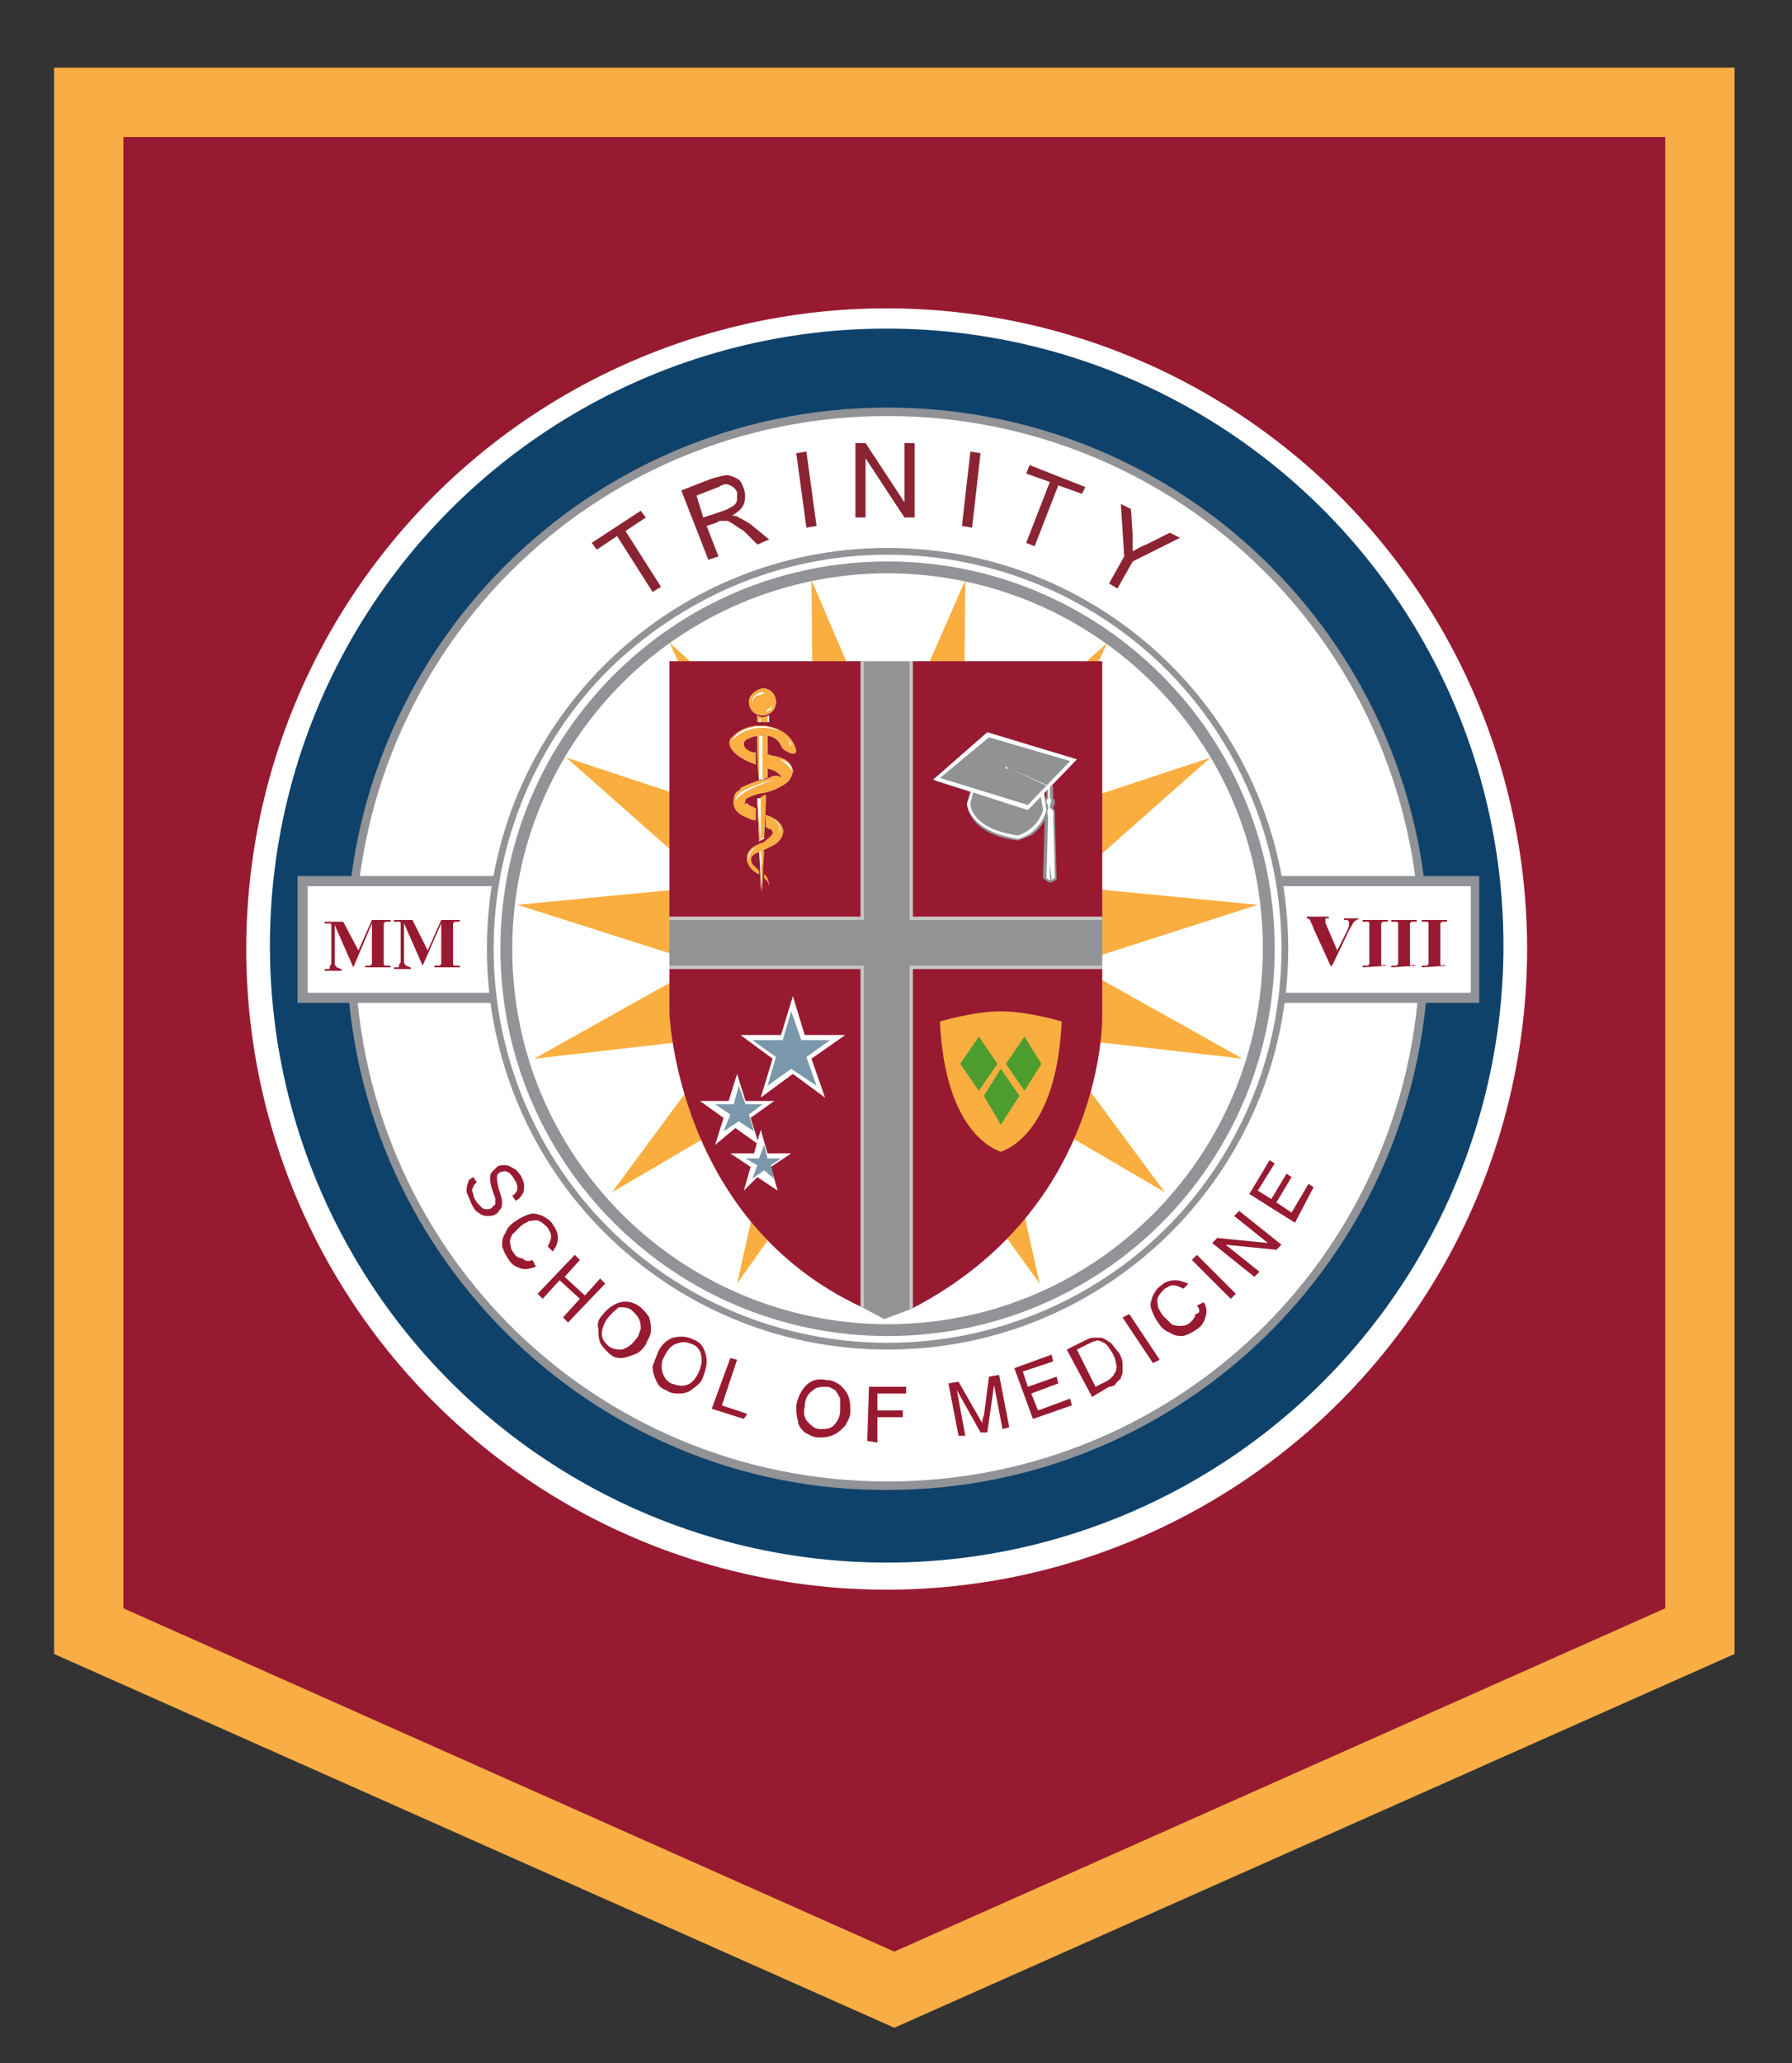 <svg xmlns="http://www.w3.org/2000/svg" xmlns:xlink="http://www.w3.org/1999/xlink" id="Layer_1" x="0px" y="0px" viewBox="0 0 106 122" style="enable-background:new 0 0 106 122;" xml:space="preserve">
<rect x="0" y="0" width="106" height="122" fill="#333333" stroke="none"/>
<style type="text/css">
	.st0{fill:#981A31;}
	.st1{fill:#F8AE44;}
	.st2{fill:#FFFFFF;}
	.st3{fill:#0F426B;}
	.st4{fill:#919396;}
	.st5{fill:#8A2432;}
	.st6{fill:#FAAE40;}
	.st7{fill:#919394;}
	.st8{fill:#C6C6C6;}
	.st9{fill:#4C9C2E;}
	.st10{fill:#7A97AB;}
	.st11{fill:#919294;}
	.st12{fill:#FBAE42;}
</style>
<g>
	<g>
		<polygon class="st0" points="100.6,96.5 52.9,117.6 5.3,96.5 5.3,6.1 100.6,6.1   "></polygon>
		<path class="st1" d="M52.9,119.9L3.2,97.8V4h99.4v93.8L52.9,119.9z M7.3,95.1l45.6,20.3l45.6-20.3v-87H7.3V95.1z"></path>
	</g>
	<g>
		
			<ellipse transform="matrix(0.922 -0.386 0.386 0.922 -17.611 24.656)" class="st2" cx="52.5" cy="56.1" rx="37.9" ry="37.9"></ellipse>
		<g>
			
				<ellipse transform="matrix(0.88 -0.474 0.474 0.88 -20.247 31.606)" class="st3" cx="52.5" cy="55.9" rx="36.5" ry="36.5"></ellipse>
		</g>
		<g>
			<path class="st2" d="M84.3,56.1c0,17.5-14.2,31.8-31.8,31.8c-17.5,0-31.8-14.2-31.8-31.8c0-17.5,14.2-31.8,31.8-31.8     C70.1,24.4,84.3,38.6,84.3,56.1z"></path>
			<path class="st4" d="M20.5,56.1c0-17.7,14.3-32,32-32l0,0c17.7,0,32,14.3,32,32l0,0c0,17.7-14.3,32-32,32l0,0     C34.9,88.2,20.5,73.8,20.5,56.1L20.5,56.1z M30.2,33.8C24.5,39.5,21,47.4,21,56.1l0,0c0,8.7,3.5,16.6,9.2,22.3l0,0     c5.7,5.7,13.6,9.2,22.3,9.2l0,0c8.7,0,16.6-3.5,22.3-9.2l0,0c5.7-5.7,9.2-13.6,9.2-22.3l0,0c0-8.7-3.5-16.6-9.2-22.3l0,0     c-5.7-5.7-13.6-9.2-22.3-9.2l0,0C43.8,24.6,35.9,28.1,30.2,33.8L30.2,33.8z"></path>
		</g>
		<g>
			<path class="st5" d="M38.6,35l-2.1-3.3l-1.2,0.8L35,32.1l2.9-1.9l0.3,0.4l-1.2,0.8l2.1,3.3L38.6,35z"></path>
		</g>
		<g>
			<path class="st5" d="M41.9,33.1L40.3,29l1.8-0.7c0.4-0.1,0.7-0.2,0.9-0.2c0.2,0,0.4,0.1,0.6,0.2c0.2,0.1,0.3,0.3,0.4,0.6     c0.1,0.3,0.1,0.6,0,0.9c-0.1,0.3-0.4,0.5-0.7,0.7c0.2,0,0.3,0,0.4,0.1c0.2,0.1,0.4,0.2,0.7,0.4l1.1,0.9l-0.7,0.3L44,31.4     c-0.3-0.2-0.5-0.3-0.6-0.4c-0.2-0.1-0.3-0.2-0.4-0.2c-0.1,0-0.2,0-0.3,0c-0.1,0-0.2,0-0.3,0.1l-0.6,0.2l0.7,1.8L41.9,33.1z      M41.6,30.6l1.2-0.4c0.3-0.1,0.4-0.2,0.6-0.3c0.1-0.1,0.2-0.2,0.2-0.4c0-0.1,0-0.3,0-0.4c-0.1-0.2-0.2-0.3-0.4-0.4     c-0.2-0.1-0.4-0.1-0.7,0.1l-1.3,0.5L41.6,30.6z"></path>
		</g>
		<g>
			<path class="st5" d="M47.7,31.2l-0.6-4.4l0.6-0.1l0.6,4.4L47.7,31.2z"></path>
		</g>
		<g>
			<path class="st5" d="M50.6,30.6l0-4.4l0.6,0l2.3,3.5l0-3.5l0.6,0l0,4.4l-0.6,0l-2.3-3.5l0,3.5L50.6,30.6z"></path>
		</g>
		<g>
			<path class="st5" d="M56.9,31.1l0.5-4.4l0.6,0.1l-0.5,4.4L56.9,31.1z"></path>
		</g>
		<g>
			<path class="st5" d="M60.7,32.1l1.4-3.6l-1.4-0.5l0.2-0.5l3.3,1.3L64,29.2l-1.4-0.5l-1.4,3.6L60.7,32.1z"></path>
		</g>
		<g>
			<path class="st5" d="M65.6,34.5l0.9-1.6l-0.2-3.1l0.6,0.3l0.1,1.6c0,0.3,0,0.6,0,0.9c0.2-0.1,0.5-0.3,0.8-0.4l1.4-0.7l0.6,0.3     L67,33.2l-0.9,1.6L65.6,34.5z"></path>
		</g>
		<g>
			<g>
				<path class="st0" d="M28,69.6l0.2,0.3C28.1,70,28,70.1,28,70.2c-0.1,0.1-0.1,0.2,0,0.4c0,0.2,0.1,0.3,0.2,0.5      c0.1,0.1,0.2,0.2,0.3,0.3c0.1,0.1,0.2,0.1,0.3,0.1c0.1,0,0.2,0,0.3-0.1c0.1-0.1,0.1-0.1,0.2-0.2c0-0.1,0-0.2,0-0.3      c0-0.1-0.1-0.3-0.2-0.6c-0.1-0.3-0.1-0.5-0.1-0.6c0-0.2,0-0.3,0.1-0.4c0.1-0.1,0.2-0.2,0.3-0.3c0.1-0.1,0.3-0.1,0.5-0.1      c0.2,0,0.3,0.1,0.5,0.2c0.2,0.1,0.3,0.3,0.4,0.4c0.1,0.2,0.2,0.4,0.2,0.6c0,0.2,0,0.4-0.1,0.5c-0.1,0.2-0.2,0.3-0.4,0.4      l-0.2-0.3c0.2-0.1,0.3-0.3,0.3-0.4c0-0.2,0-0.3-0.2-0.6c-0.1-0.2-0.3-0.4-0.4-0.4c-0.1-0.1-0.3,0-0.4,0      c-0.1,0.1-0.2,0.1-0.2,0.3c0,0.1,0,0.3,0.1,0.7c0.1,0.3,0.2,0.6,0.2,0.7c0,0.2,0,0.4-0.1,0.5c-0.1,0.1-0.2,0.3-0.3,0.3      c-0.1,0.1-0.3,0.1-0.5,0.1c-0.2,0-0.4-0.1-0.5-0.2c-0.2-0.1-0.3-0.3-0.4-0.5c-0.1-0.2-0.2-0.5-0.3-0.7c0-0.2,0-0.4,0.1-0.6      C27.7,69.8,27.8,69.7,28,69.6z"></path>
			</g>
			<g>
				<path class="st0" d="M31.5,74.5l0.2,0.4c-0.3,0.1-0.6,0.2-0.9,0.1c-0.3-0.1-0.5-0.2-0.7-0.5c-0.2-0.3-0.3-0.5-0.4-0.8      c0-0.3,0-0.5,0.2-0.8c0.1-0.3,0.3-0.5,0.6-0.7c0.3-0.2,0.5-0.3,0.8-0.4c0.3-0.1,0.5,0,0.8,0.1c0.2,0.1,0.5,0.3,0.6,0.5      c0.2,0.3,0.3,0.5,0.3,0.8c0,0.3-0.1,0.5-0.3,0.8l-0.3-0.3c0.1-0.2,0.2-0.4,0.2-0.6c0-0.2-0.1-0.3-0.2-0.5      c-0.2-0.2-0.3-0.3-0.5-0.4c-0.2-0.1-0.4,0-0.6,0c-0.2,0.1-0.4,0.2-0.5,0.3c-0.2,0.2-0.4,0.4-0.5,0.5c-0.1,0.2-0.2,0.4-0.1,0.6      c0,0.2,0.1,0.4,0.2,0.5c0.1,0.2,0.3,0.3,0.5,0.3C31.1,74.6,31.3,74.6,31.5,74.5z"></path>
			</g>
			<g>
				<path class="st0" d="M31.8,76.5l2.2-2.3l0.3,0.3l-0.9,1l1.2,1.1l0.9-1l0.3,0.3l-2.2,2.3l-0.3-0.3l1-1.1l-1.2-1.1l-1,1.1      L31.8,76.5z"></path>
			</g>
			<g>
				<path class="st0" d="M35.6,77.8c0.3-0.4,0.7-0.7,1.1-0.8c0.4-0.1,0.8,0,1.2,0.3c0.2,0.2,0.4,0.4,0.5,0.6      c0.1,0.3,0.1,0.5,0.1,0.8c0,0.3-0.2,0.5-0.3,0.8c-0.2,0.3-0.4,0.5-0.7,0.6c-0.3,0.1-0.5,0.2-0.8,0.2c-0.3,0-0.5-0.1-0.7-0.3      c-0.2-0.2-0.4-0.4-0.5-0.6c-0.1-0.3-0.1-0.5-0.1-0.8C35.3,78.3,35.4,78,35.6,77.8z M35.9,78c-0.2,0.3-0.3,0.6-0.3,0.9      c0,0.3,0.2,0.5,0.4,0.7c0.3,0.2,0.5,0.2,0.8,0.2c0.3-0.1,0.6-0.3,0.8-0.6c0.2-0.2,0.2-0.4,0.3-0.6c0-0.2,0-0.4-0.1-0.6      c-0.1-0.2-0.2-0.3-0.4-0.5c-0.2-0.2-0.5-0.2-0.8-0.2C36.5,77.4,36.2,77.6,35.9,78z"></path>
			</g>
			<g>
				<path class="st0" d="M38.9,80c0.2-0.5,0.6-0.8,0.9-0.9c0.4-0.1,0.8-0.1,1.2,0.1c0.3,0.1,0.5,0.3,0.6,0.5      c0.1,0.2,0.2,0.5,0.2,0.8c0,0.3-0.1,0.6-0.2,0.9c-0.1,0.3-0.3,0.5-0.6,0.7c-0.2,0.2-0.5,0.3-0.8,0.3c-0.3,0-0.5,0-0.8-0.2      c-0.3-0.1-0.5-0.3-0.6-0.6c-0.1-0.2-0.2-0.5-0.2-0.8C38.7,80.5,38.8,80.3,38.9,80z M39.3,80.2c-0.2,0.3-0.2,0.7-0.1,1      c0.1,0.3,0.3,0.5,0.5,0.6c0.3,0.1,0.6,0.2,0.9,0.1c0.3-0.1,0.5-0.3,0.7-0.7c0.1-0.2,0.2-0.5,0.2-0.7c0-0.2,0-0.4-0.1-0.6      c-0.1-0.2-0.2-0.3-0.4-0.4c-0.3-0.1-0.5-0.2-0.8-0.1C39.7,79.5,39.5,79.8,39.3,80.2z"></path>
			</g>
			<g>
				<path class="st0" d="M42.1,83.3l1.1-3l0.4,0.1l-0.9,2.7l1.5,0.5L44,83.9L42.1,83.3z"></path>
			</g>
			<g>
				<path class="st0" d="M47.1,83.1c0.1-0.5,0.3-0.9,0.6-1.2c0.3-0.3,0.7-0.4,1.2-0.3c0.3,0,0.5,0.1,0.8,0.3      c0.2,0.2,0.4,0.4,0.5,0.7c0.1,0.3,0.1,0.6,0.1,0.9c0,0.3-0.2,0.6-0.3,0.8c-0.2,0.2-0.4,0.4-0.6,0.5C49,85,48.7,85,48.4,85      c-0.3,0-0.6-0.2-0.8-0.3c-0.2-0.2-0.4-0.4-0.4-0.7C47.1,83.7,47.1,83.4,47.1,83.1z M47.6,83.2c-0.1,0.4,0,0.7,0.2,0.9      c0.2,0.2,0.4,0.4,0.7,0.4c0.3,0,0.6,0,0.8-0.2c0.2-0.2,0.4-0.5,0.4-0.9c0-0.3,0-0.5,0-0.7c-0.1-0.2-0.2-0.4-0.3-0.5      c-0.2-0.1-0.3-0.2-0.5-0.2c-0.3,0-0.6,0-0.8,0.2C47.8,82.4,47.6,82.7,47.6,83.2z"></path>
			</g>
			<g>
				<path class="st0" d="M51.3,85.2l0.1-3.2l2.2,0l0,0.4l-1.7,0l0,1l1.5,0l0,0.4l-1.5,0l0,1.5L51.3,85.2z"></path>
			</g>
			<g>
				<path class="st0" d="M56.7,84.9l-0.6-3.1l0.6-0.1l1.2,2.1c0.1,0.2,0.2,0.3,0.2,0.4c0-0.1,0-0.3,0.1-0.5l0.3-2.3l0.6-0.1l0.6,3.1      l-0.4,0.1l-0.5-2.6l-0.4,2.8L58,84.7l-1.4-2.5l0.5,2.7L56.7,84.9z"></path>
			</g>
			<g>
				<path class="st0" d="M61.1,83.9l-1.1-3l2.2-0.8l0.1,0.4l-1.8,0.6l0.3,0.9l1.7-0.6l0.1,0.4L61,82.4l0.4,1l1.9-0.7l0.1,0.4      L61.1,83.9z"></path>
			</g>
			<g>
				<path class="st0" d="M64.6,82.6l-1.5-2.8l1-0.5c0.2-0.1,0.4-0.2,0.5-0.2c0.2,0,0.4,0,0.5,0c0.2,0,0.4,0.2,0.6,0.3      c0.2,0.2,0.3,0.4,0.5,0.6c0.1,0.2,0.2,0.4,0.2,0.6c0,0.2,0,0.4,0,0.5c0,0.2-0.1,0.3-0.1,0.4c-0.1,0.1-0.2,0.2-0.3,0.3      C66,81.9,65.8,82,65.6,82L64.6,82.6z M64.8,82l0.6-0.3c0.2-0.1,0.3-0.2,0.4-0.3c0.1-0.1,0.1-0.2,0.2-0.3c0-0.1,0.1-0.3,0-0.5      c0-0.2-0.1-0.4-0.2-0.6c-0.2-0.3-0.3-0.5-0.5-0.6c-0.2-0.1-0.4-0.2-0.5-0.1c-0.1,0-0.3,0.1-0.5,0.2l-0.6,0.3L64.8,82z"></path>
			</g>
			<g>
				<path class="st0" d="M68.2,80.6l-1.8-2.7l0.4-0.2l1.8,2.7L68.2,80.6z"></path>
			</g>
			<g>
				<path class="st0" d="M70.8,77.2l0.4-0.2c0.2,0.3,0.2,0.6,0.1,0.9c-0.1,0.3-0.2,0.5-0.5,0.7c-0.3,0.2-0.5,0.3-0.8,0.4      c-0.3,0-0.5,0-0.8-0.2c-0.3-0.1-0.5-0.3-0.7-0.6c-0.2-0.3-0.3-0.5-0.4-0.8c-0.1-0.3,0-0.5,0.1-0.8c0.1-0.2,0.3-0.5,0.5-0.6      c0.2-0.2,0.5-0.3,0.8-0.3c0.3,0,0.5,0.1,0.8,0.2l-0.3,0.3c-0.2-0.1-0.4-0.2-0.6-0.2c-0.2,0-0.3,0.1-0.5,0.2      c-0.2,0.2-0.3,0.3-0.4,0.5c-0.1,0.2,0,0.4,0,0.6c0.1,0.2,0.2,0.4,0.3,0.5c0.2,0.2,0.4,0.4,0.5,0.5c0.2,0.1,0.4,0.1,0.6,0.1      c0.2,0,0.4-0.1,0.5-0.2c0.2-0.2,0.3-0.3,0.3-0.5C71,77.7,71,77.4,70.8,77.2z"></path>
			</g>
			<g>
				<path class="st0" d="M72.8,76.8l-2.3-2.3l0.3-0.3l2.3,2.3L72.8,76.8z"></path>
			</g>
			<g>
				<path class="st0" d="M74.2,75.5l-2.5-2l0.3-0.3l3,0.3l-2-1.6l0.3-0.3l2.5,2l-0.3,0.3l-3-0.3l2,1.6L74.2,75.5z"></path>
			</g>
			<g>
				<path class="st0" d="M76.6,72.3l-2.7-1.7l1.2-2l0.3,0.2l-1,1.6l0.8,0.5l0.9-1.5l0.3,0.2l-0.9,1.5l0.9,0.6l1-1.7l0.3,0.2      L76.6,72.3z"></path>
			</g>
		</g>
		<g>
			<rect x="17.9" y="52.1" class="st2" width="69.3" height="6.9"></rect>
			<path class="st4" d="M17.6,59.3v-7.5h69.9V59v0.3H17.6L17.6,59.3z M87.2,59v-0.3V59L87.2,59z M18.2,58.7h68.8l0-6.3H18.2V58.7     L18.2,58.7z"></path>
		</g>
		<g>
			<g>
				<path class="st0" d="M21.2,56.2l0.8-1.8h1.1v0.1H23c-0.1,0-0.1,0-0.2,0c0,0-0.1,0.1-0.1,0.1c0,0,0,0.1,0,0.3v1.8      c0,0.1,0,0.2,0,0.3c0,0,0,0.1,0.1,0.1c0,0,0.1,0,0.2,0h0.1v0.1h-1.5v-0.1h0.1c0.1,0,0.1,0,0.2,0c0,0,0.1-0.1,0.1-0.1      c0,0,0-0.1,0-0.3v-2.1l-1.1,2.6h0l-1.1-2.5v2c0,0.1,0,0.2,0,0.3c0,0.1,0.1,0.1,0.1,0.2c0.1,0,0.2,0.1,0.3,0.1v0.1h-1v-0.1h0      c0.1,0,0.1,0,0.2,0c0.1,0,0.1,0,0.1-0.1c0,0,0-0.1,0.1-0.2c0,0,0-0.1,0-0.2v-1.8c0-0.1,0-0.2,0-0.3c0,0,0-0.1-0.1-0.1      c0,0-0.1,0-0.2,0h-0.1v-0.1h1.1L21.2,56.2z"></path>
			</g>
			<g>
				<path class="st0" d="M25.3,56.2l0.8-1.8h1.1v0.1h-0.1c-0.1,0-0.1,0-0.2,0c0,0-0.1,0.1-0.1,0.1c0,0,0,0.1,0,0.3v1.8      c0,0.1,0,0.2,0,0.3c0,0,0,0.1,0.1,0.1c0,0,0.1,0,0.2,0h0.1v0.1h-1.5v-0.1h0.1c0.1,0,0.1,0,0.2,0c0,0,0.1-0.1,0.1-0.1      c0,0,0-0.1,0-0.3v-2.1L25,57.1h0l-1.1-2.5v2c0,0.1,0,0.2,0,0.3c0,0.1,0.1,0.1,0.1,0.2c0.1,0,0.2,0.1,0.3,0.1v0.1h-1v-0.1h0      c0.1,0,0.1,0,0.2,0c0.1,0,0.1,0,0.1-0.1c0,0,0-0.1,0.1-0.2c0,0,0-0.1,0-0.2v-1.8c0-0.1,0-0.2,0-0.3c0,0,0-0.1-0.1-0.1      c0,0-0.1,0-0.2,0h-0.1v-0.1h1.1L25.3,56.2z"></path>
			</g>
			<g>
				<path class="st0" d="M80.4,54.3L80.4,54.3c-0.1,0.1-0.2,0.1-0.3,0.2c-0.1,0.1-0.1,0.2-0.3,0.5l-1,2.1h-0.1l-1-2.2      c-0.1-0.3-0.2-0.4-0.2-0.5c0,0-0.1-0.1-0.2-0.1v-0.1h1.3v0.1h0c-0.1,0-0.2,0-0.2,0c0,0,0,0.1,0,0.1c0,0,0,0.1,0,0.1      c0,0,0,0.1,0.1,0.3l0.6,1.4l0.6-1.2c0.1-0.2,0.1-0.3,0.1-0.3c0-0.1,0-0.1,0-0.1c0,0,0-0.1,0-0.1c0,0-0.1-0.1-0.1-0.1      c-0.1,0-0.1,0-0.2,0v-0.1H80.4z"></path>
			</g>
			<g>
				<path class="st0" d="M82.1,57.1L82.1,57.1l-1.5,0.1v-0.1h0.1c0.1,0,0.1,0,0.2,0c0,0,0.1-0.1,0.1-0.1c0,0,0-0.1,0-0.3v-1.8      c0-0.1,0-0.2,0-0.3c0,0,0-0.1-0.1-0.1c0,0-0.1,0-0.2,0h-0.1v-0.1h1.5v0.1H82c-0.1,0-0.1,0-0.2,0c0,0-0.1,0.1-0.1,0.1      c0,0,0,0.1,0,0.3v1.8c0,0.1,0,0.2,0,0.3c0,0,0,0.1,0.1,0.1C81.8,57,81.9,57.1,82.1,57.1L82.1,57.1z"></path>
			</g>
			<g>
				<path class="st0" d="M83.8,57.1L83.8,57.1l-1.5,0.1v-0.1h0.1c0.1,0,0.1,0,0.2,0c0,0,0.1-0.1,0.1-0.1c0,0,0-0.1,0-0.3v-1.8      c0-0.1,0-0.2,0-0.3c0,0,0-0.1-0.1-0.1c0,0-0.1,0-0.2,0h-0.1v-0.1h1.5v0.1h-0.1c-0.1,0-0.1,0-0.2,0c0,0-0.1,0.1-0.1,0.1      c0,0,0,0.1,0,0.3v1.8c0,0.1,0,0.2,0,0.3c0,0,0,0.1,0.1,0.1C83.6,57,83.7,57.1,83.8,57.1L83.8,57.1z"></path>
			</g>
			<g>
				<path class="st0" d="M85.6,57.1L85.6,57.1l-1.5,0.1v-0.1h0.1c0.1,0,0.1,0,0.2,0c0,0,0.1-0.1,0.1-0.1c0,0,0-0.1,0-0.3v-1.8      c0-0.1,0-0.2,0-0.3c0,0,0-0.1-0.1-0.1c0,0-0.1,0-0.2,0h-0.1v-0.1h1.5v0.1h-0.1c-0.1,0-0.1,0-0.2,0c0,0-0.1,0.1-0.1,0.1      c0,0,0,0.1,0,0.3v1.8c0,0.1,0,0.2,0,0.3c0,0,0,0.1,0.1,0.1C85.4,57,85.4,57.1,85.6,57.1L85.6,57.1z"></path>
			</g>
		</g>
		<g>
			<path class="st2" d="M76.1,56.1c0,13-10.5,23.5-23.5,23.5c-13,0-23.5-10.5-23.5-23.5c0-13,10.5-23.5,23.5-23.5     C65.5,32.6,76.1,43.2,76.1,56.1z"></path>
			<path class="st4" d="M28.8,56.1c0-13.1,10.6-23.7,23.7-23.7l0,0c13.1,0,23.7,10.6,23.7,23.7l0,0c0,13.1-10.6,23.7-23.7,23.7l0,0     C39.4,79.8,28.8,69.2,28.8,56.1L28.8,56.1z M36,39.6c-4.2,4.2-6.8,10.1-6.8,16.5l0,0c0,6.4,2.6,12.3,6.8,16.5l0,0     c4.2,4.2,10.1,6.8,16.5,6.8l0,0c6.4,0,12.3-2.6,16.5-6.8l0,0c4.2-4.2,6.8-10.1,6.8-16.5l0,0c0-6.4-2.6-12.3-6.8-16.5l0,0     c-4.2-4.2-10.1-6.8-16.5-6.8l0,0C46.1,32.8,40.3,35.4,36,39.6L36,39.6z"></path>
		</g>
		<g>
			<path class="st2" d="M75.1,56.1c0,12.5-10.1,22.6-22.6,22.6C40.1,78.7,30,68.6,30,56.1c0-12.5,10.1-22.6,22.6-22.6     C65,33.6,75.1,43.7,75.1,56.1z"></path>
			<path class="st4" d="M29.6,56.1c0-12.6,10.2-22.9,22.9-22.9l0,0c12.6,0,22.9,10.2,22.9,22.9l0,0C75.4,68.8,65.2,79,52.5,79l0,0     C39.9,79,29.6,68.8,29.6,56.1L29.6,56.1z M36.8,40.4c-4,4-6.5,9.6-6.5,15.7l0,0c0,6.2,2.5,11.7,6.5,15.7l0,0     c4,4,9.6,6.5,15.7,6.5l0,0c6.2,0,11.7-2.5,15.7-6.5l0,0c4-4,6.5-9.6,6.5-15.7l0,0c0-6.2-2.5-11.7-6.5-15.7l0,0     c-4-4-9.6-6.5-15.7-6.5l0,0C46.4,33.9,40.8,36.4,36.8,40.4L36.8,40.4z"></path>
		</g>
		<polygon class="st6" points="52.5,44.8 57.1,34.3 57,45.7 65.5,38 60.7,48.4 71.6,44.8 63,52.4 74.4,53.5 63.5,57 73.5,62.6     62.1,61.3 68.9,70.5 59,64.7 61.5,75.9 54.8,66.6 52.5,77.8 50.2,66.6 43.6,75.9 46.1,64.7 36.2,70.5 43,61.3 31.6,62.6 41.6,57     30.6,53.5 42.1,52.4 33.5,44.8 44.4,48.4 39.6,38 48.1,45.7 48,34.3   "></polygon>
		<g>
			<path class="st0" d="M39.6,57.2v2.7c0,0,0.4,12.3,11.4,17.4V57.2H39.6z"></path>
			<polygon class="st0" points="65.2,54.3 65.2,39.1 65.2,39.1 53.9,39.1 53.9,54.3    "></polygon>
			<path class="st0" d="M53.9,57.2v20.2C65.5,71.4,65.2,60,65.2,60v-2.8H53.9z"></path>
			<polygon class="st0" points="51,39.1 39.6,39.1 39.6,39.1 39.6,54.3 51,54.3    "></polygon>
			<polygon class="st7" points="53.9,54.3 53.9,39.1 51,39.1 51,54.3 39.6,54.3 39.6,57.2 51,57.2 51,77.3 52.3,78 53.9,77.4      53.9,57.2 65.2,57.2 65.2,54.3    "></polygon>
		</g>
		<polygon class="st8" points="51.1,54.4 39.6,54.4 39.6,54.2 50.9,54.2 50.9,39.1 51.1,39.1   "></polygon>
		<polygon class="st8" points="51.1,77.3 50.9,77.3 50.9,57.3 39.6,57.3 39.6,57.1 51.1,57.1   "></polygon>
		<polygon class="st8" points="54,77.4 53.8,77.4 53.8,57.1 65.2,57.1 65.2,57.3 54,57.3   "></polygon>
		<polygon class="st8" points="65.2,54.4 53.8,54.4 53.8,39.1 54,39.1 54,54.2 65.2,54.2   "></polygon>
		<g>
			<path class="st6" d="M62.8,60.4c0,0-2-0.6-3.6-0.6l0,0c0,0,0,0,0,0c0,0,0,0,0,0l0,0c-1.6,0-3.6,0.6-3.6,0.6     c0.3,6.6,3.3,7.6,3.6,7.7v0c0,0,0,0,0,0c0,0,0,0,0,0v0C59.5,68,62.5,67,62.8,60.4z"></path>
			<polygon class="st9" points="57.9,61.3 56.8,62.9 57.9,64.5 59,62.9    "></polygon>
			<polygon class="st9" points="60.6,61.3 59.5,62.9 60.6,64.5 61.6,62.9    "></polygon>
			<polygon class="st9" points="59.2,63.2 58.2,64.8 59.2,66.5 60.3,64.8    "></polygon>
		</g>
		<g>
			<g>
				<polygon class="st2" points="46.8,59.8 47.4,61.5 49.1,61.5 47.7,62.5 48.3,64.2 46.8,63.2 45.4,64.2 45.9,62.5 44.5,61.5       46.3,61.5     "></polygon>
				<path class="st2" d="M48.8,64.9l-1.9-1.4l-1.9,1.4l0.7-2.3l-1.9-1.4h2.4l0.7-2.3l0.7,2.3H50L48,62.6L48.8,64.9z M45.3,61.8      l0.9,0.7l-0.4,1.1l0.9-0.7l0.9,0.7l-0.4-1.1l0.9-0.7h-1.1l-0.4-1.1l-0.4,1.1H45.3z"></path>
			</g>
			<g>
				<polygon class="st2" points="43.7,64.3 44,65.3 45.1,65.3 44.2,65.9 44.6,67 43.7,66.3 42.8,67 43.2,65.9 42.3,65.3 43.4,65.3           "></polygon>
				<path class="st2" d="M42.3,67.7l0.5-1.6l-1.4-1h1.7l0.5-1.6l0.5,1.6h1.7l-1.4,1l0.5,1.6l-1.4-1L42.3,67.7z M43.7,66l0.4,0.3      l-0.1-0.4l0.4-0.3h-0.5l-0.1-0.4l-0.1,0.4h-0.5l0.4,0.3l-0.1,0.4L43.7,66z"></path>
			</g>
			<g>
				<polygon class="st2" points="45.2,67.7 45.4,68.5 46.2,68.5 45.6,69 45.8,69.7 45.2,69.3 44.5,69.7 44.8,69 44.1,68.5       44.9,68.5     "></polygon>
				<path class="st2" d="M44,70.4l0.4-1.4l-1.2-0.8h1.4l0.4-1.4l0.4,1.4h1.4l-1.2,0.8l0.4,1.4l-1.2-0.8L44,70.4z M45.2,68.9l0.1,0.1      L45.2,68.9l0.2-0.2h-0.2l-0.1-0.2l-0.1,0.2H45L45.2,68.9L45.1,69L45.2,68.9z"></path>
			</g>
			<polygon class="st10" points="46.8,59.8 47.4,61.5 49.1,61.5 47.7,62.5 48.3,64.2 46.8,63.2 45.4,64.2 45.9,62.5 44.5,61.5      46.3,61.5    "></polygon>
			<polygon class="st10" points="43.7,64.2 44.1,65.3 45.1,65.3 44.3,65.9 44.6,66.9 43.7,66.3 42.8,66.9 43.2,65.9 42.3,65.3      43.4,65.3    "></polygon>
			<polygon class="st10" points="45.2,67.7 45.4,68.5 46.2,68.5 45.6,68.9 45.8,69.7 45.2,69.2 44.5,69.7 44.8,68.9 44.1,68.5      44.9,68.5    "></polygon>
		</g>
		<g>
			<g>
				<g>
					<g>
						<path class="st11" d="M57.6,46.7l-0.2,0.8c0,0,0,1.6,2.9,2c0,0,1.2-0.3,1.6-1.6l-0.2-1.2l-1.9-0.3L57.6,46.7z"></path>
						<path class="st11" d="M60.2,49.7c-1.5-0.2-2.2-0.7-2.6-1.2l0,0c-0.4-0.5-0.4-0.9-0.4-1l0,0c0,0,0,0,0,0l0,0l0,0l0.2-0.8l0-0.1        l2.2-0.4l2.1,0.3L62,48l0,0c-0.2,0.7-0.6,1.1-1,1.4l0,0C60.5,49.6,60.2,49.7,60.2,49.7L60.2,49.7L60.2,49.7L60.2,49.7        L60.2,49.7z M57.5,47.7c0,0.1,0.1,0.3,0.3,0.6l0,0c0.3,0.4,1,0.9,2.4,1.1l0,0c0,0,0,0,0,0l0,0c0,0,0.1,0,0.1,0l0,0        c0.1,0,0.3-0.1,0.4-0.2l0,0c0.3-0.2,0.7-0.6,0.9-1.2l0,0l-0.2-1.1l-1.8-0.3l-2,0.3l-0.2,0.7C57.5,47.6,57.5,47.6,57.5,47.7        L57.5,47.7z"></path>
					</g>
					<g>
						<polygon class="st11" points="55.4,46.1 58.4,43.5 63.5,45 60.8,47.8       "></polygon>
						<path class="st11" d="M55.4,46.2l0-0.1l0.1,0.1l-0.1-0.1L55.4,46.2l-0.2-0.1l3.2-2.8l5.3,1.6l-2.9,3L55.4,46.2L55.4,46.2z         M60.8,47.7l2.4-2.6l-4.8-1.4l-2.8,2.4L60.8,47.7L60.8,47.7z"></path>
					</g>
					<g>
						<path class="st11" d="M59.6,45.4l2.5,1.1l0,0.7c0,0,0.2,0,0,0.4l0,0.2c0,0,0.3,0,0.2,0.5l0.1,3.6c0,0-0.3,0.3-0.5,0l0.1-3.6        c0,0-0.1-0.3,0-0.5v-0.2c0,0-0.2-0.2,0-0.4l0-0.7L59.6,45.4c0,0.1-0.2,0.1-0.1-0.1C59.4,45.3,59.5,45.3,59.6,45.4z"></path>
						<path class="st11" d="M61.7,51.9L61.7,51.9l0.1-3.6c0,0,0-0.1,0-0.3l0,0c0-0.1,0-0.2,0.1-0.3l0,0v-0.1c0,0-0.1-0.1-0.1-0.2        l0,0c0-0.1,0-0.2,0.1-0.2l0,0l0-0.5l-2.3-1c0,0,0,0,0,0l0,0c0,0-0.1,0-0.1,0l0,0c-0.1,0-0.1-0.1-0.1-0.2l0,0c0,0,0,0,0-0.1        l0,0l0-0.1l0,0c0,0,0.1,0,0.1,0l0,0c0.1,0,0.1,0,0.2,0.1l0,0l2.6,1.1l0,0.7c0,0,0.1,0.1,0.1,0.2l0,0c0,0.1,0,0.2-0.1,0.3l0,0        l0,0.1c0,0,0,0,0,0l0,0c0.1,0.1,0.1,0.2,0.1,0.3l0,0c0,0.1,0,0.1,0,0.2l0,0l0.1,3.7l0,0c0,0-0.1,0.1-0.4,0.2l0,0c0,0,0,0,0,0        l0,0C61.9,52.1,61.8,52,61.7,51.9L61.7,51.9z M62,51.8c0,0,0.1,0,0.1,0l0,0l-0.1-3.5L62,51.8C62,51.8,62,51.8,62,51.8L62,51.8        z M62,48c0,0.1,0,0.1,0,0.2l0,0c0,0,0,0,0,0l0,0l0,0C62.1,48.1,62.1,48.1,62,48L62,48C62.1,47.9,62.1,47.9,62,48L62,48        C62.1,47.9,62.1,47.9,62,48L62,48C62,47.9,62,47.9,62,48L62,48C62.1,47.9,62,47.9,62,48L62,48C62,47.9,62,47.9,62,48L62,48        C62,47.9,62,47.9,62,48L62,48L62,48L62,48C62,47.9,62,47.9,62,48L62,48C62,47.9,62,47.9,62,48L62,48C62,47.9,62,47.9,62,48        L62,48C62,47.9,62,47.9,62,48L62,48C62,47.9,62,47.9,62,48L62,48L62,48L62,48C62,47.9,62,47.9,62,48L62,48L62,48L62,48        C62,47.9,62,47.9,62,48L62,48C62,47.9,62,47.9,62,48L62,48C62,47.9,62,47.9,62,48L62,48z M62,47.9        C61.9,47.8,61.9,47.8,62,47.9L62,47.9C61.9,47.8,61.9,47.8,62,47.9L62,47.9z M59.6,45.4L59.6,45.4L59.6,45.4L59.6,45.4z         M62,47.9C62,47.9,62,47.9,62,47.9L62,47.9C62,47.9,62,47.9,62,47.9L62,47.9C62,47.9,62,47.9,62,47.9L62,47.9        C62,47.9,62,47.9,62,47.9L62,47.9C62,47.9,62,47.9,62,47.9L62,47.9C62,47.9,62,47.9,62,47.9L62,47.9C62,47.9,62,47.9,62,47.9        L62,47.9C62,47.9,62,47.9,62,47.9L62,47.9C62,47.9,62,47.9,62,47.9L62,47.9z"></path>
					</g>
				</g>
				<g>
					<path class="st11" d="M57.6,46.7l-0.2,0.8c0,0,0,1.6,2.9,2c0,0,1.2-0.3,1.6-1.6l-0.2-1.2l-1.9-0.3L57.6,46.7z"></path>
					<path class="st2" d="M60.2,49.6L60.2,49.6c-3-0.5-3-2.1-3-2.1l0,0l0.3-0.8l2.2-0.4l2,0.3l0.2,1.3l0,0       C61.5,49.3,60.3,49.6,60.2,49.6L60.2,49.6z M57.4,47.5c0,0.2,0.1,1.5,2.8,1.9c0.1,0,1.2-0.4,1.5-1.5l-0.2-1.2l-1.9-0.3l-2,0.3       L57.4,47.5z"></path>
				</g>
				<g>
					<polygon class="st11" points="55.4,46.1 58.4,43.5 63.5,45 60.8,47.8      "></polygon>
					<path class="st2" d="M60.8,47.9l-5.6-1.8l3.2-2.8l5.3,1.6L60.8,47.9z M55.6,46l5.2,1.6l2.5-2.6l-4.8-1.4L55.6,46z"></path>
				</g>
				<path class="st2" d="M59.6,45.4l2.5,1.1l0,0.7c0,0,0.2,0,0,0.4l0,0.2c0,0,0.3,0,0.2,0.5l0.1,3.6c0,0-0.3,0.3-0.5,0l0.1-3.6      c0,0-0.1-0.3,0-0.5v-0.2c0,0-0.2-0.2,0-0.4l0-0.7L59.6,45.4c0,0.1-0.2,0.1-0.1-0.1C59.4,45.3,59.5,45.3,59.6,45.4z"></path>
			</g>
			<polygon class="st11" points="62.2,52 62.1,51.1 62.1,52    "></polygon>
		</g>
		<g>
			<g>
				<path class="st2" d="M44.3,41.5c0,0.4,0.3,0.8,0.8,0.8c0.4,0,0.8-0.3,0.8-0.8c0-0.4-0.3-0.8-0.8-0.8      C44.7,40.8,44.3,41.1,44.3,41.5z"></path>
				<g>
					<path class="st2" d="M46.7,44C46.8,44.1,46.8,44.1,46.7,44C46.7,44.1,46.7,44.1,46.7,44L46.7,44c-0.1,0-0.1,0-0.1,0       c0,0,0-0.1,0-0.1C46.7,43.9,46.7,44,46.7,44z"></path>
					<g>
						<path class="st2" d="M44.7,45.2c0-0.2,0-0.5,0-0.7c0,0-0.1,0-0.1,0c-0.6-0.1-0.8-0.6-0.4-0.8c0.6-0.3,1.3-0.3,1.7,0        c0.4,0.3,0.2,0.5,0.6,0.7c0.5,0.3,0.8,0.2,0.4-0.5c-0.6-1.1-2.6-1.4-3.6-0.3C43,43.8,43,44.6,44.7,45.2z"></path>
						<path class="st2" d="M44.2,50.6c-0.1,0.5,0.3,0.9,0.7,1.1c0,0,0,0,0,0c0-0.1,0-0.1,0-0.2c-0.1-0.1-0.3-0.3-0.4-0.4        c-0.1-0.2-0.1-0.4,0-0.5c0.2-0.2,0.4-0.2,0.6-0.3c0.2-0.1,0.4-0.2,0.6-0.3c0.4-0.2,0.7-0.6,0.6-1c-0.1-0.4-0.6-0.7-1-0.8        c0,0.2,0,0.5,0,0.7c0.1,0,0.1,0.1,0.2,0.1c0.1,0,0.2,0.1,0.2,0.2c0,0,0,0,0,0h0c0.1,0.2,0.1,0.3,0.1,0.3s0-0.1-0.1-0.2        c0,0,0,0,0,0c-0.1,0.2-0.3,0.3-0.5,0.5C44.9,49.9,44.3,50.1,44.2,50.6z"></path>
						<path class="st2" d="M43.6,46.8c-0.2,0.2-0.2,0.4-0.2,0.7c0,0.4,0.4,0.7,0.7,0.8c0.2,0.1,0.4,0.2,0.6,0.2c0-0.2,0-0.5,0-0.7        c-0.1,0-0.1-0.1-0.2-0.1c-0.1,0-0.2-0.1-0.3-0.2c-0.2,0-0.1,0.2-0.1,0.2s-0.1-0.1,0-0.4l0,0c0-0.1,0.3-0.2,0.3-0.2        c0.2-0.1,0.5-0.2,0.7-0.2c0.5-0.1,1-0.3,1.4-0.6c0.3-0.2,0.5-0.7,0.3-1c-0.2-0.4-0.6-0.5-1-0.6c-0.2,0-0.3-0.1-0.5-0.1        c0,0.3,0,0.5,0,0.8c0,0,0,0,0,0c0.2,0.1,0.5,0.1,0.7,0.3c0,0,0,0,0,0c0.3,0.2,0.2,0.3,0.2,0.3s-0.1-0.2-0.5-0.1        c-0.2,0.1-0.4,0.2-0.6,0.2c-0.4,0.1-0.9,0.3-1.3,0.5C43.8,46.7,43.7,46.8,43.6,46.8z"></path>
						<path class="st2" d="M45.2,51.7c0.1,0.1,0.2,0.2,0.2,0.3c0.1,0.2,0.1,0.4,0.1,0.6c0-0.2,0-0.3-0.1-0.5        c-0.1-0.1-0.1-0.1-0.2-0.2C45.2,51.8,45.2,51.8,45.2,51.7z"></path>
					</g>
				</g>
				<g>
					<g>
						<path class="st2" d="M44.9,46.1C44.9,46.2,44.8,46.2,44.9,46.1c-0.1-0.8-0.1-1.7-0.1-2.6c0,0,0.1,0,0.1,0l0.1,0        c0.1,0,0.2,0,0.2,0c0.1,0,0.1,0,0.2,0c0,0.9,0,1.7,0,2.5c0,0-0.1,0-0.1,0C45.1,46.1,45.1,46.1,44.9,46.1L44.9,46.1z"></path>
					</g>
					<path class="st2" d="M45,49.7c0.1,0,0.1-0.1,0.2-0.1c0,0,0,0,0,0c0-0.7,0.1-1.6,0.1-2.5l-0.1,0c-0.1,0-0.1,0-0.2,0.1l-0.1,0       c0,0-0.1,0-0.1,0c0,1,0.1,1.8,0.1,2.6C44.9,49.7,45,49.7,45,49.7L45,49.7z"></path>
					<path class="st2" d="M45.1,42.4c-0.1,0-0.2,0-0.3-0.1c0,0.1,0,0.2,0,0.4c0,0,0.1,0,0.1,0l0.1,0c0,0,0,0,0.1,0       c0.1,0,0.2,0,0.4,0c0-0.1,0-0.2,0-0.4C45.3,42.4,45.2,42.4,45.1,42.4z"></path>
					<path class="st2" d="M45.1,50.3C45.1,50.3,45.1,50.3,45.1,50.3l-0.1,0c0,0-0.1,0-0.1,0c0.1,1.5,0.1,2.4,0.1,2.4       S45.1,51.8,45.1,50.3L45.1,50.3z"></path>
				</g>
			</g>
			<g>
				<path class="st12" d="M44.3,41.5c0,0.4,0.3,0.8,0.8,0.8c0.4,0,0.8-0.3,0.8-0.8c0-0.4-0.3-0.8-0.8-0.8      C44.7,40.8,44.3,41.1,44.3,41.5z M45.5,41.9c0.2-0.1,0.2-0.2,0.2-0.2s0,0.2-0.2,0.3C45.3,42.2,45.2,42,45.5,41.9z M44.5,41.6      c0,0-0.1-0.3,0.2-0.5c0.2-0.2,0.5-0.2,0.5-0.1C45.2,41.1,44.5,41,44.5,41.6z"></path>
				<g>
					<g>
						<path class="st12" d="M44.7,45.2c0-0.2,0-0.5,0-0.7c0,0-0.1,0-0.1,0c-0.6-0.1-0.8-0.6-0.4-0.8c0.6-0.3,1.3-0.3,1.7,0        c0.4,0.3,0.2,0.5,0.6,0.7c0.5,0.3,0.8,0.2,0.4-0.5c-0.6-1.1-2.6-1.4-3.6-0.3C43,43.8,43,44.6,44.7,45.2z M46.6,43.7        C46.6,43.7,46.6,43.7,46.6,43.7c0,0,0.2,0.1,0.2,0.3c0,0.1,0,0.1,0,0.1c0,0,0,0,0,0c0,0-0.1,0-0.1-0.1l0,0c0,0,0,0,0-0.1        c0-0.1,0-0.1,0.1-0.1C46.6,43.8,46.6,43.7,46.6,43.7C46.6,43.7,46.6,43.7,46.6,43.7z M43.3,43.8c0,0,0.2-0.6,1.2-0.8        c0.9-0.2,1.6,0.2,1.6,0.2C44.2,42.6,43.3,43.8,43.3,43.8z"></path>
						<path class="st12" d="M44.2,50.6c-0.1,0.5,0.3,0.9,0.7,1.1c0,0,0,0,0,0c0-0.1,0-0.1,0-0.2c-0.1-0.1-0.3-0.3-0.4-0.4        c-0.1-0.2-0.1-0.4,0-0.5c0.2-0.2,0.4-0.2,0.6-0.3c0.2-0.1,0.4-0.2,0.6-0.3c0.4-0.2,0.7-0.6,0.6-1c-0.1-0.4-0.6-0.7-1-0.8        c0,0.2,0,0.5,0,0.7c0.1,0,0.1,0.1,0.2,0.1c0.1,0,0.2,0.1,0.2,0.2c0,0,0,0,0,0h0c0.1,0.2,0.1,0.3,0.1,0.3s0-0.1-0.1-0.2        c0,0,0,0,0,0c-0.1,0.2-0.3,0.3-0.5,0.5C44.9,49.9,44.3,50.1,44.2,50.6z M45.7,48.4c0,0,0.3,0.1,0.4,0.4c0.1,0.3,0,0.4,0,0.4        S46.2,48.7,45.7,48.4z M44.7,50.1c0.6-0.3,0.8-0.5,0.8-0.5S45.4,49.7,44.7,50.1c-0.5,0.4-0.4,0.8-0.4,0.8S44.1,50.4,44.7,50.1        z"></path>
						<path class="st12" d="M43.6,46.8c-0.2,0.2-0.2,0.4-0.2,0.7c0,0.4,0.4,0.7,0.7,0.8c0.2,0.1,0.4,0.2,0.6,0.2c0-0.2,0-0.5,0-0.7        c-0.1,0-0.1-0.1-0.2-0.1c-0.1,0-0.2-0.1-0.3-0.2c-0.2,0-0.1,0.2-0.1,0.2s-0.1-0.1,0-0.4l0,0c0-0.1,0.3-0.2,0.3-0.2        c0.2-0.1,0.5-0.2,0.7-0.2c0.5-0.1,1-0.3,1.4-0.6c0.3-0.2,0.5-0.7,0.3-1c-0.2-0.4-0.6-0.5-1-0.6c-0.2,0-0.3-0.1-0.5-0.1        c0,0.3,0,0.5,0,0.8c0,0,0,0,0,0c0.2,0.1,0.5,0.1,0.7,0.3c0,0,0,0,0,0c0.3,0.2,0.2,0.3,0.2,0.3s-0.1-0.2-0.5-0.1        c-0.2,0.1-0.4,0.2-0.6,0.2c-0.4,0.1-0.9,0.3-1.3,0.5C43.8,46.7,43.7,46.8,43.6,46.8z M46.1,44.9c0,0,0.5,0.1,0.7,0.4        c0.2,0.3,0.1,0.4,0.1,0.4S46.8,45.3,46.1,44.9z M43.5,47.4c0-0.1,0-0.5,0.8-0.8c0.9-0.4,1.5-0.5,1.5-0.5        C43.7,46.8,43.5,47.3,43.5,47.4C43.5,47.4,43.5,47.4,43.5,47.4C43.5,47.4,43.5,47.4,43.5,47.4z"></path>
						<path class="st12" d="M45.2,51.7c0.1,0.1,0.2,0.2,0.2,0.3c0.1,0.2,0.1,0.4,0.1,0.6c0-0.2,0-0.3-0.1-0.5        c-0.1-0.1-0.1-0.1-0.2-0.2C45.2,51.8,45.2,51.8,45.2,51.7z"></path>
					</g>
				</g>
				<g>
					<path class="st12" d="M45.4,43.5c0,0.9,0,1.7,0,2.5c0,0-0.1,0-0.1,0c-0.1,0-0.2,0-0.2,0.1c0-0.8,0-1.7,0-2.6c0.1,0,0.2,0,0.2,0       C45.3,43.5,45.3,43.5,45.4,43.5z"></path>
					<path class="st12" d="M44.9,46.1C44.9,46.2,44.8,46.2,44.9,46.1c-0.1-0.8-0.1-1.7-0.1-2.6c0,0,0.1,0,0.1,0       C44.9,44.4,44.9,45.3,44.9,46.1z"></path>
					<path class="st12" d="M45,47.1c0.1,0,0.1,0,0.2-0.1l0.1,0c0,0.9-0.1,1.8-0.1,2.5c0,0,0,0,0,0c-0.1,0-0.1,0.1-0.2,0.1       C45,49,45,48.1,45,47.1z"></path>
					<path class="st12" d="M44.8,47.2C44.9,47.2,44.9,47.2,44.8,47.2c0.1,1,0.1,1.8,0.2,2.5c0,0-0.1,0-0.1,0       C44.9,49,44.8,48.1,44.8,47.2z"></path>
					<path class="st12" d="M45,42.7C45,42.7,45,42.7,45,42.7C45,42.6,45,42.6,45,42.5c0,0-0.1,0-0.1,0c0,0.1,0,0.1,0,0.2       c0,0-0.1,0-0.1,0c0-0.1,0-0.2,0-0.4c0.1,0.1,0.2,0.1,0.3,0.1c0.1,0,0.2,0,0.3-0.1c0,0.1,0,0.3,0,0.4       C45.3,42.7,45.1,42.7,45,42.7z"></path>
					<path class="st12" d="M45,50.3c0,0.7,0.1,1.1,0.1,1.1S45.1,51,45,50.3c0.1,0,0.1,0,0.1,0l0.1,0c-0.1,1.5-0.1,2.5-0.1,2.5       S45,51.8,45,50.3C45,50.3,45,50.3,45,50.3z"></path>
				</g>
			</g>
		</g>
	</g>
</g>
</svg>